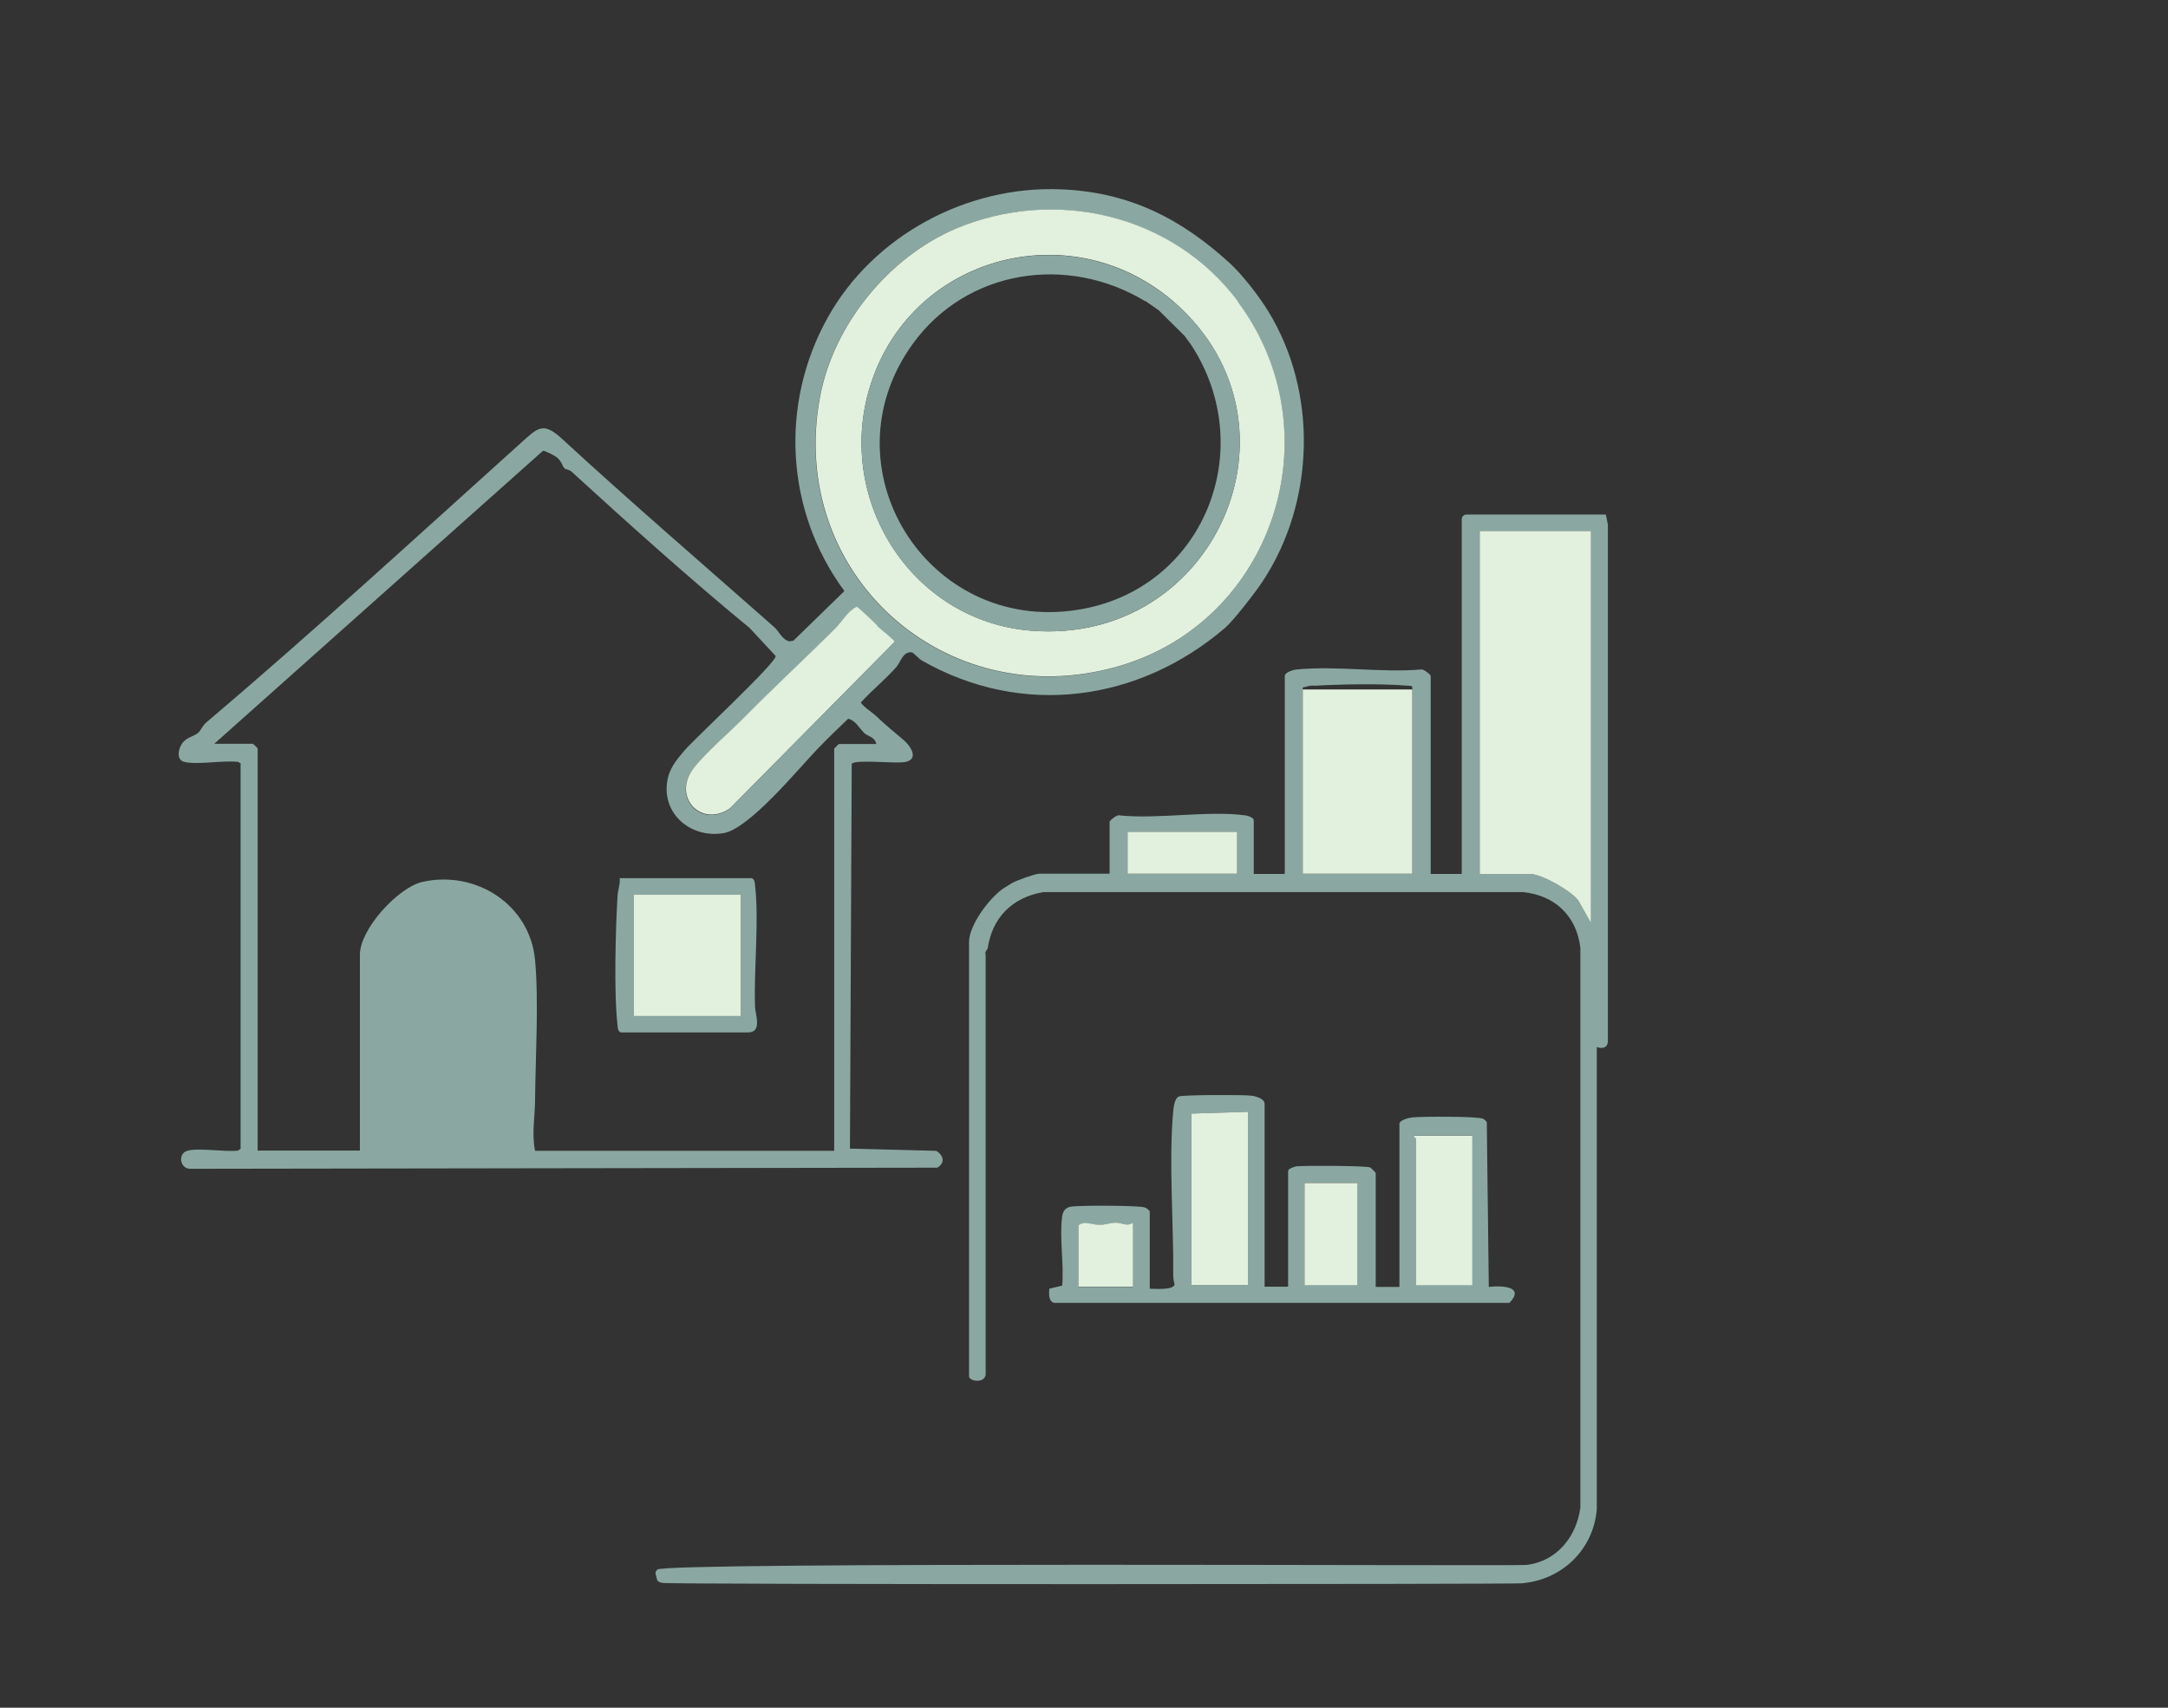 <?xml version="1.0" encoding="UTF-8"?>
<svg id="Layer_2" data-name="Layer 2" xmlns="http://www.w3.org/2000/svg" viewBox="0 0 97.77 77.03">
  <rect x="0" y="0" width="97.77" height="77.03" fill="#333333" stroke="none"/>
  <defs>
    <style>
      .cls-1 {
        fill: #8aa8a1;
      }

      .cls-1, .cls-2, .cls-3 {
        stroke-width: 0px;
      }

      .cls-2 {
        fill: none;
      }

      .cls-3 {
        fill: #e2f0de;
      }
    </style>
  </defs>
  <g id="Layer_1-2" data-name="Layer 1">
    <g>
      <path class="cls-1" d="M10.87,34.45l-.12-.08c-.66-.09-1.91.15-2.46-.01-.35-.1-.25-.6-.06-.85.2-.26.51-.29.7-.45.13-.11.2-.32.36-.46,4.82-4.09,9.48-8.37,14.2-12.62.75-.67.99-.98,1.84-.2,3.14,2.89,6.38,5.68,9.59,8.51.2.17.35.57.68.64l.18-.03,2.3-2.24c-2.66-3.6-2.93-8.44-.75-12.34,2.06-3.69,6.26-5.95,10.5-5.78,3.12.12,5.45,1.34,7.64,3.34.56.52,1.29,1.45,1.73,2.17,2.24,3.66,2.1,8.59-.25,12.16-.29.45-1.32,1.78-1.69,2.1-3.89,3.34-9.16,4.08-13.71,1.47-.07-.04-.38-.35-.41-.35-.41-.08-.52.43-.72.66-.49.56-1.11,1.05-1.6,1.6.17.24.45.39.66.58.44.42.81.72,1.27,1.11.31.26.71.86.08.99-.46.09-2.21-.13-2.42.08l-.08,17.36,3.89.1c.33.2.42.54.05.76l-33.69.05c-.47,0-.57-.68-.14-.81.5-.15,1.68.06,2.29-.01l.12-.08v-17.36ZM55.82,13.61c-2.96-3.96-8.3-5.18-12.76-3.27-3.01,1.28-5.48,4.32-6.09,7.57-1.49,7.98,5.63,14.37,13.4,12.17,7.05-1.99,9.85-10.56,5.44-16.46M9.64,33.55h1.77s.21.19.21.21v18.14h4.61v-8.84c0-1.15,1.72-3.03,2.82-3.28,2.41-.54,4.85,1.02,5.08,3.53.17,1.86.02,4.33,0,6.26,0,.77-.16,1.58,0,2.34h13.49v-18.14s.19-.21.21-.21h1.69c-.07-.32-.37-.34-.54-.49-.24-.23-.38-.56-.73-.65-.46.44-.93.89-1.37,1.35-.88.91-3.08,3.61-4.25,3.81-1.56.26-2.91-.99-2.49-2.57.12-.44.44-.82.73-1.16.48-.56,4.16-3.97,4.11-4.26l-1.17-1.26c-2.7-2.22-5.48-4.72-8.04-7.06-.1-.09-.25-.09-.31-.14-.1-.09-.12-.32-.36-.51-.09-.07-.52-.29-.61-.29l-14.85,13.24ZM39.55,28.23c-.15-.14-.86-.84-.93-.84-.41.18-.66.67-.97.98-1.33,1.34-2.74,2.63-4.08,3.99-.66.67-1.78,1.63-2.3,2.31-1,1.3.36,2.71,1.64,1.81l7.36-7.44c.1-.11.02-.13-.05-.2-.15-.16-.48-.39-.68-.59"/>
      <path class="cls-1" d="M44.44,62.04c-.07.37-.74.26-.74.04v-19.58c0-.77.9-1.96,1.51-2.4.02-.02.42-.26.45-.28.2-.11,1.03-.41,1.21-.41h3.17v-2.34c0-.05.33-.34.45-.29,1.76.18,3.98-.23,5.68,0,.11.01.37.11.37.21v2.43h1.4v-8.93c0-.16.38-.28.53-.29,1.76-.18,3.81.15,5.6,0,.12-.05.45.24.45.29v8.93h1.4v-16c0-.11.09-.21.21-.21h6.29l.09.45v23.29c0,.31-.24.37-.5.28v20.86c-.16,1.83-1.59,3.19-3.41,3.33-.47.04-38.3.06-38.73-.02-.09-.02-.18-.04-.23-.12l-.08-.31c0-.07.04-.12.08-.17.26-.36,38.66-.15,39.2-.21,1.37-.16,2.26-1.28,2.43-2.59v-25.25c-.17-1.43-1.14-2.36-2.58-2.51h-21.64c-1.41.24-2.31,1.16-2.51,2.55,0,.01-.15.16-.09.28v18.97ZM71.75,23.95h-5.02v15.47h2.26c.53,0,1.85.76,2.18,1.19l.58,1.03v-17.69ZM58.75,31.02v8.39h4.94v-8.39c0-.11-.12-.08-.2-.09-1.12-.1-3.02-.07-4.16,0-.08,0-.17-.01-.25,0l-.33.08ZM55.79,37.52h-4.94v1.89h4.94v-1.89Z"/>
      <path class="cls-1" d="M57.02,58.04h1.07v-5.22c0-.1.26-.19.37-.21.33-.04,3.17-.03,3.33.05.04.02.25.23.25.25v5.14h1.07v-7.36c0-.17.46-.28.61-.29.42-.04,2.9-.05,3.15.06.07.03.13.09.18.15l.09,7.44c.58-.07,1.65-.03.93.72h-20.53c-.27-.08-.23-.42-.22-.64l.58-.14c.09-.97-.13-2.17,0-3.12.04-.28.18-.42.45-.45.4-.05,2.97-.05,3.26.04.1.03.17.1.24.17v3.5c.22,0,1.08.08,1.12-.2-.04-.14-.06-.27-.06-.41.02-2.32-.21-5.17,0-7.41.02-.19.06-.56.25-.65.16-.08,2.89-.08,3.25-.04.2.02.62.13.62.37v8.27ZM56.28,50.15l-2.55.08v7.73h2.55v-7.81ZM66.4,51.22h-2.63c-.02.06.08.1.08.12v6.62h2.55v-6.75ZM61.22,53.35h-2.39v4.61h2.39v-4.61ZM51.1,55.16c-.27.18-.51-.01-.78,0-.27,0-.51.09-.74.1-.31,0-.71-.19-.95.03v2.76h2.47v-2.88Z"/>
      <path class="cls-3" d="M55.82,13.61c4.4,5.9,1.61,14.47-5.44,16.46-7.77,2.2-14.89-4.19-13.4-12.17.61-3.25,3.08-6.28,6.09-7.57,4.46-1.9,9.8-.69,12.76,3.27M53.02,13.69c-4.57-4.06-11.76-2.25-13.71,3.51-1.76,5.19,1.73,10.83,7.22,11.25,8.27.64,12.64-9.29,6.49-14.76"/>
      <path class="cls-3" d="M39.55,28.23c.21.2.53.43.68.59.07.07.15.09.05.2l-7.36,7.44c-1.28.9-2.64-.51-1.64-1.81.52-.68,1.64-1.64,2.3-2.31,1.34-1.36,2.74-2.65,4.08-3.99.31-.31.56-.79.97-.98.07,0,.78.7.93.84"/>
      <path class="cls-3" d="M71.75,23.95v17.69l-.58-1.03c-.33-.43-1.65-1.19-2.18-1.19h-2.26v-15.47h5.02Z"/>
      <rect class="cls-3" x="58.75" y="31.1" width="4.94" height="8.31"/>
      <rect class="cls-3" x="50.85" y="37.52" width="4.94" height="1.89"/>
      <polygon class="cls-3" points="56.28 50.15 56.28 57.96 53.73 57.96 53.73 50.23 56.28 50.15"/>
      <path class="cls-3" d="M66.4,51.22v6.75h-2.55v-6.62s-.1-.06-.08-.12h2.63Z"/>
      <rect class="cls-3" x="58.83" y="53.36" width="2.39" height="4.61"/>
      <path class="cls-3" d="M51.1,55.16v2.88h-2.47v-2.76c.24-.23.64-.03.95-.03.23,0,.47-.09.74-.1.27,0,.51.19.78,0"/>
      <path class="cls-1" d="M53.02,13.69c6.15,5.47,1.78,15.39-6.49,14.76-5.5-.42-8.98-6.06-7.22-11.25,1.95-5.75,9.14-7.56,13.71-3.5M51.65,13.59c-3.5-2.12-8.04-1.45-10.48,1.91-4.03,5.56.62,13.07,7.41,12.01,5.68-.88,8.23-7.22,5.14-11.95l-.3-.41-1.16-1.15-.6-.42Z"/>
      <path class="cls-1" d="M27.93,39.61h5.98c.13.08.13.19.14.32.19,1.62-.06,3.77,0,5.48.01.36.34,1.16-.32,1.16h-5.74c-.13-.08-.13-.19-.14-.32-.17-1.42-.09-4.36,0-5.85.02-.27.12-.52.1-.78M33.4,40.36h-4.82v5.47h4.82v-5.47Z"/>
      <rect class="cls-3" x="28.58" y="40.36" width="4.82" height="5.47"/>
      <rect class="cls-2" x="9" y="8.01" width="79.77" height="65.39"/>
      <rect class="cls-2" width="97.77" height="77.03"/>
    </g>
  </g>
</svg>